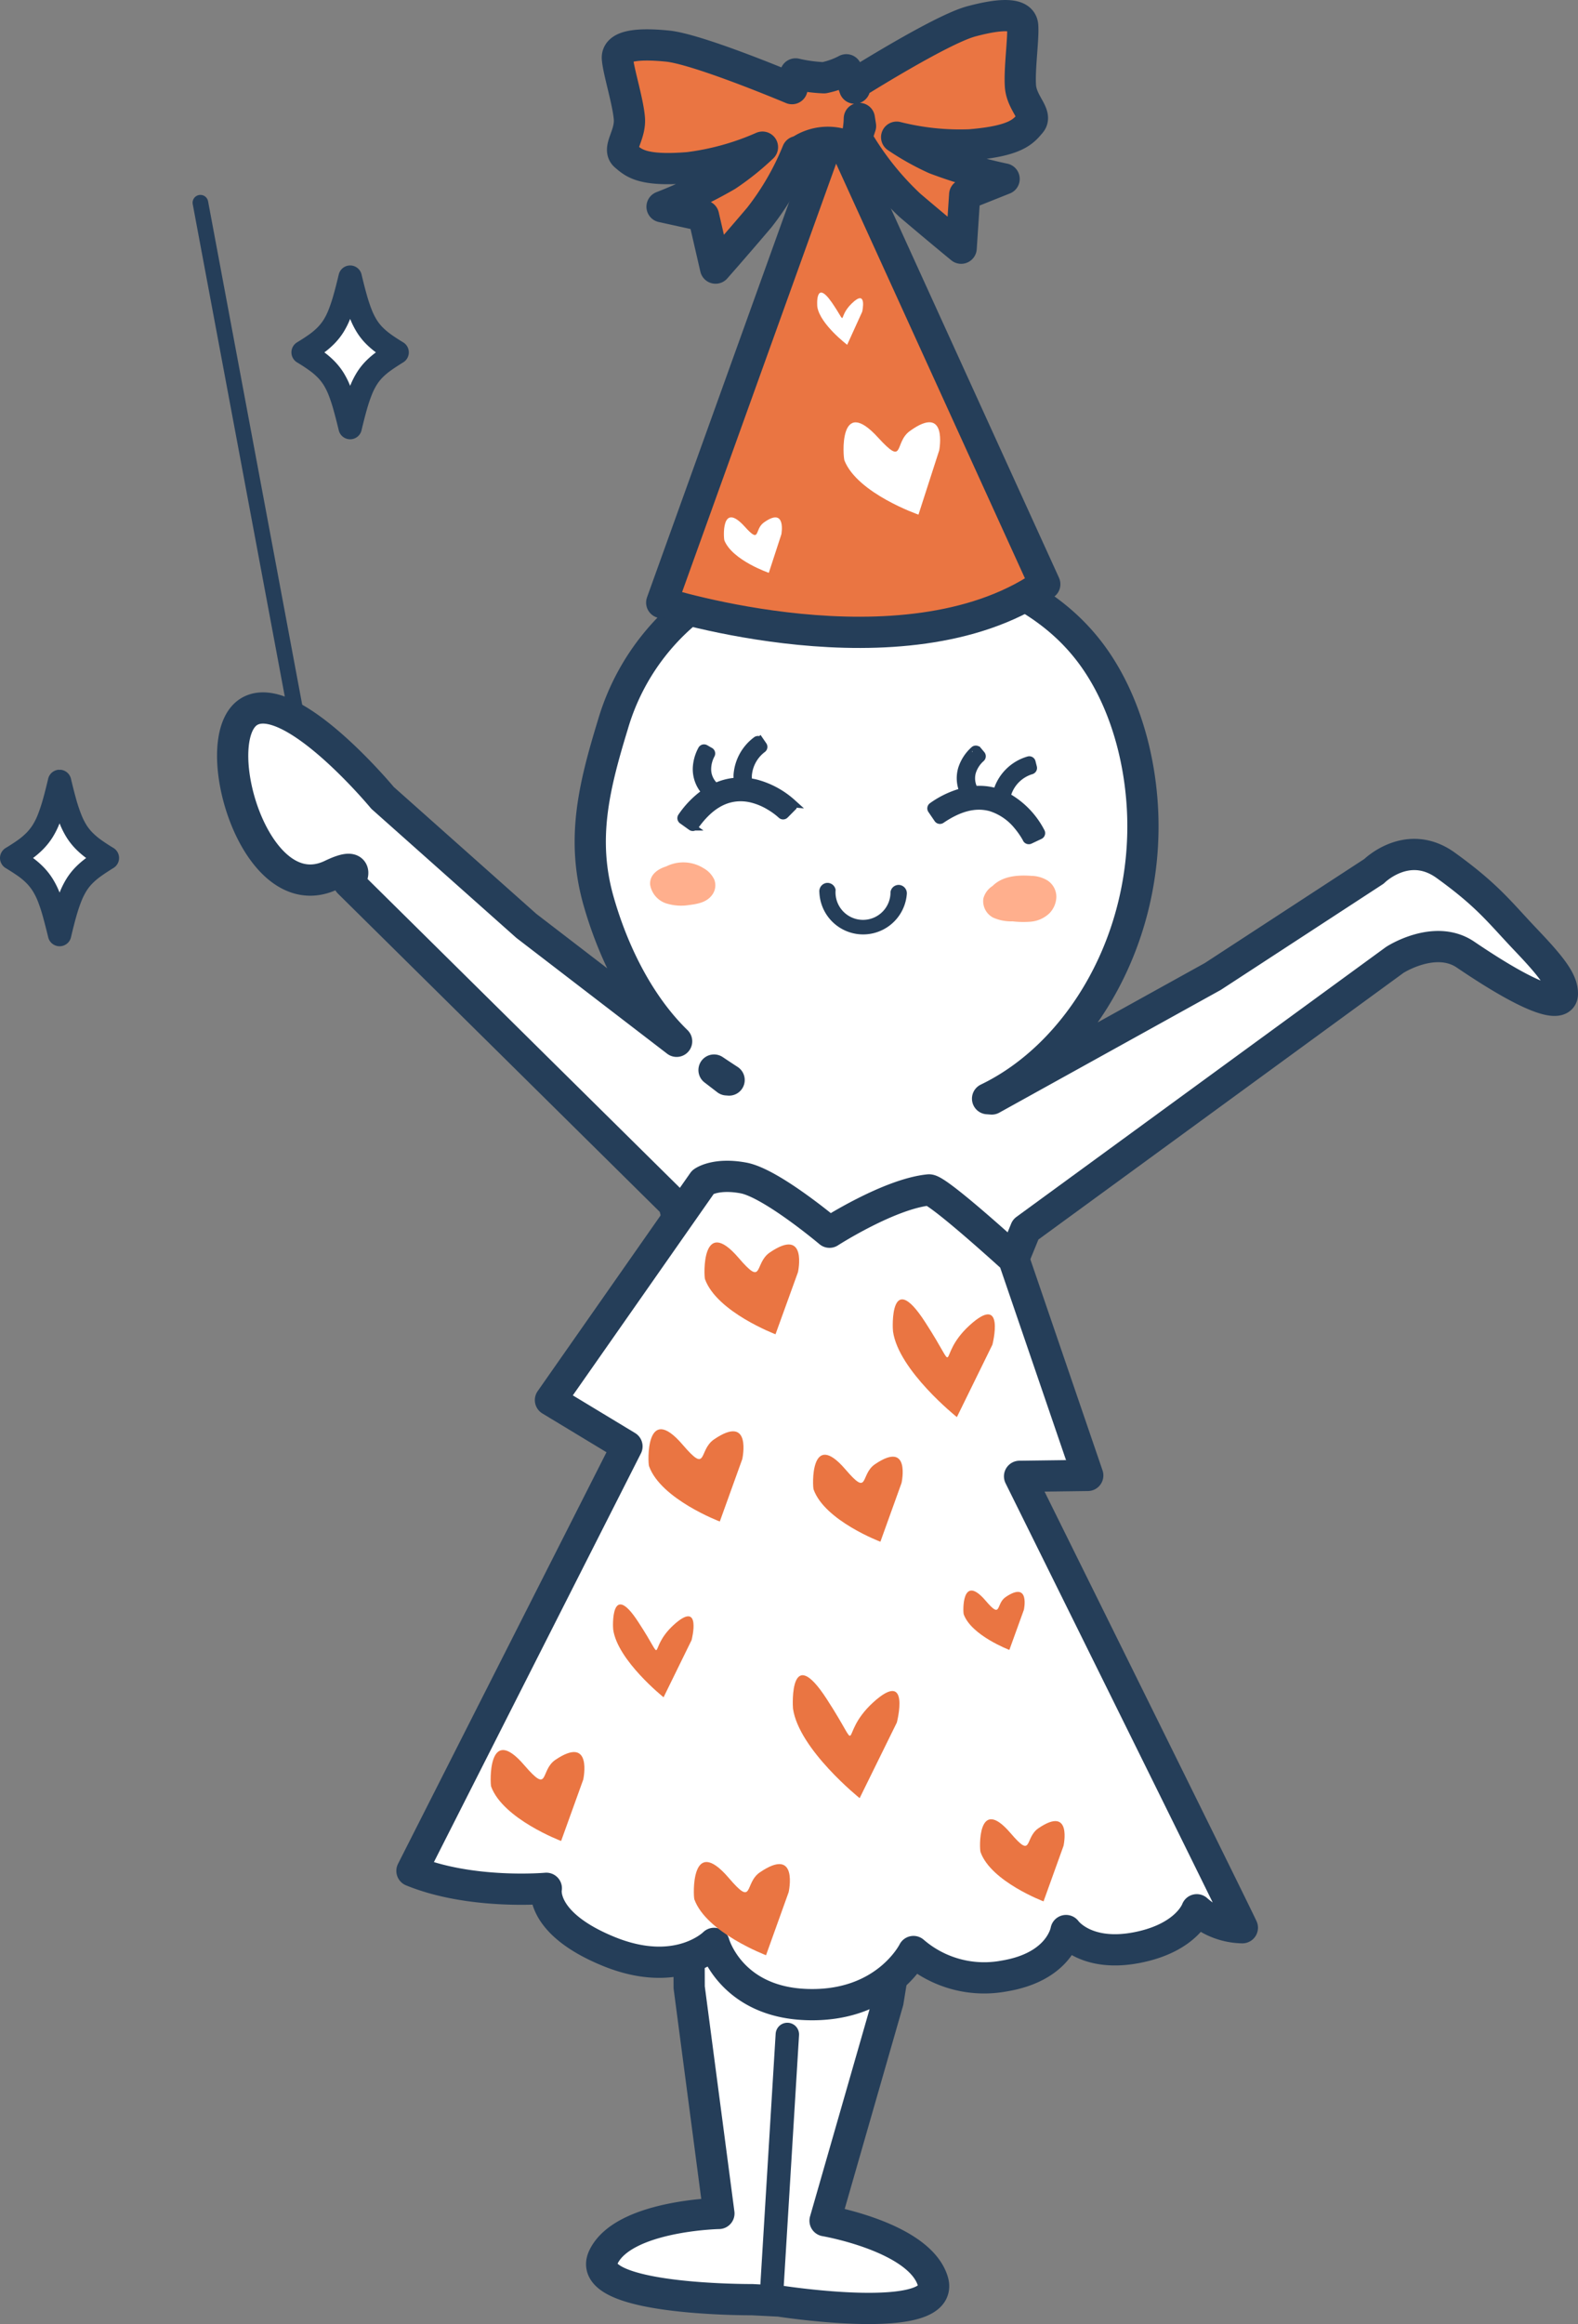 <svg xmlns="http://www.w3.org/2000/svg" width="202.133" height="297.548" viewBox="0 0 202.133 297.548"><rect x="0" y="0" width="202.133" height="297.548" fill="#808080" stroke="none"/><g transform="translate(-1318.7 -4344.254)"><path d="M30.771,108.288q.975-.588,1.708-1.114a9.646,9.646,0,0,0,1.284-1.1,7.606,7.606,0,0,0,.975-1.237,9.548,9.548,0,0,0,.776-1.558,21.561,21.561,0,0,0,.686-2.057q.332-1.168.7-2.741.37,1.572.7,2.741a21.594,21.594,0,0,0,.691,2.057,9.733,9.733,0,0,0,.772,1.558,7.314,7.314,0,0,0,.975,1.237,10.078,10.078,0,0,0,1.285,1.094q.729.525,1.7,1.113-.975.6-1.7,1.122a9.659,9.659,0,0,0-1.285,1.087,7.2,7.2,0,0,0-.975,1.237,9.754,9.754,0,0,0-.772,1.556,21.581,21.581,0,0,0-.686,2.058q-.334,1.171-.7,2.743-.38-1.572-.707-2.741a20.774,20.774,0,0,0-.681-2.06,9.533,9.533,0,0,0-.777-1.556,7.515,7.515,0,0,0-.974-1.237,9.509,9.509,0,0,0-1.286-1.094c-.489-.352-1.057-.721-1.706-1.113" transform="translate(1289.429 4344.254)" fill="#fff"/><path d="M30.771,108.288q.975-.588,1.708-1.114a9.646,9.646,0,0,0,1.284-1.1,7.606,7.606,0,0,0,.975-1.237,9.548,9.548,0,0,0,.776-1.558,21.561,21.561,0,0,0,.686-2.057q.332-1.168.7-2.741.37,1.572.7,2.741a21.594,21.594,0,0,0,.691,2.057,9.733,9.733,0,0,0,.772,1.558,7.314,7.314,0,0,0,.975,1.237,10.078,10.078,0,0,0,1.285,1.094q.729.525,1.7,1.113-.975.6-1.7,1.122a9.659,9.659,0,0,0-1.285,1.087,7.2,7.2,0,0,0-.975,1.237,9.754,9.754,0,0,0-.772,1.556,21.581,21.581,0,0,0-.686,2.058q-.334,1.171-.7,2.743-.38-1.572-.707-2.741a20.774,20.774,0,0,0-.681-2.06,9.533,9.533,0,0,0-.777-1.556,7.515,7.515,0,0,0-.974-1.237,9.509,9.509,0,0,0-1.286-1.094C31.988,109.049,31.42,108.68,30.771,108.288Z" transform="translate(1289.429 4345.819)" fill="none" stroke="#253e59" stroke-linecap="round" stroke-linejoin="round" stroke-width="3"/><path d="M68.1,45.113q.957-.577,1.678-1.094a9.428,9.428,0,0,0,1.261-1.074A7.419,7.419,0,0,0,72,41.729a9.391,9.391,0,0,0,.759-1.53,21.087,21.087,0,0,0,.674-2.021q.326-1.148.691-2.692.365,1.543.691,2.692a21.079,21.079,0,0,0,.672,2.021,9.55,9.55,0,0,0,.758,1.53,7.059,7.059,0,0,0,.955,1.216,9.892,9.892,0,0,0,1.265,1.074q.715.517,1.673,1.094-.957.591-1.673,1.1A9.353,9.353,0,0,0,77.2,47.282a7.09,7.09,0,0,0-.955,1.215,9.6,9.6,0,0,0-.758,1.531,21.091,21.091,0,0,0-.674,2.021q-.326,1.147-.691,2.692-.372-1.543-.694-2.692a20.514,20.514,0,0,0-.669-2.021A9.4,9.4,0,0,0,72,48.5a7.411,7.411,0,0,0-.961-1.215,9.445,9.445,0,0,0-1.263-1.074q-.72-.519-1.676-1.1" transform="translate(1289.429 4344.254)" fill="#fff"/><path d="M68.1,45.113q.957-.577,1.678-1.094a9.428,9.428,0,0,0,1.261-1.074A7.419,7.419,0,0,0,72,41.729a9.391,9.391,0,0,0,.759-1.53,21.087,21.087,0,0,0,.674-2.021q.326-1.148.691-2.692.365,1.543.691,2.692a21.079,21.079,0,0,0,.672,2.021,9.55,9.55,0,0,0,.758,1.53,7.059,7.059,0,0,0,.955,1.216,9.892,9.892,0,0,0,1.265,1.074q.715.517,1.673,1.094-.957.591-1.673,1.1A9.353,9.353,0,0,0,77.2,47.282a7.09,7.09,0,0,0-.955,1.215,9.6,9.6,0,0,0-.758,1.531,21.091,21.091,0,0,0-.674,2.021q-.326,1.147-.691,2.692-.372-1.543-.694-2.692a20.514,20.514,0,0,0-.669-2.021A9.4,9.4,0,0,0,72,48.5a7.411,7.411,0,0,0-.961-1.215,9.445,9.445,0,0,0-1.263-1.074Q69.06,45.689,68.1,45.113Z" transform="translate(1289.429 4344.254)" fill="none" stroke="#253e59" stroke-linecap="round" stroke-linejoin="round" stroke-width="3"/><line x1="14.658" y1="78.354" transform="translate(1344.37 4370.207)" fill="none" stroke="#253e59" stroke-linecap="round" stroke-linejoin="round" stroke-width="2"/><path d="M224.715,120.319c-3.373-3.547-4.842-5.627-10.237-9.519-4.9-3.55-9.213.758-9.213.758l-20.639,13.459L156.311,140.7l-.537-.039c11.842-5.689,20.681-20.5,19.846-37.02-.413-8.008-3.014-15.81-7.592-21.2-5.148-6.081-12.149-8.667-18.779-11.038a1.7,1.7,0,0,1-.237-.023c-2.082-.5-4.165-.972-6.267-1.344-7.727-1.4-14.048,1.154-21.411,5.417A29.611,29.611,0,0,0,107.769,92.8c-2.453,8.025-4.079,14.744-1.794,22.664,1.983,6.9,5.389,13.408,9.967,17.854L96.694,118.539,78.278,102.156S66.729,88.228,61.356,91.011c-5.907,3.052.4,25.788,10.381,21.009,4.281-2.056,2.221.959,2.221.959l41.635,41.155,1.636,6.7.323,93.612,3.806,28.939s-12.188.242-14.778,5.556c-2.739,5.612,19.011,5.483,19.011,5.483l3.539.18s21.49,3.358,19.615-2.6c-1.776-5.637-13.789-7.686-13.789-7.686l8.062-28.052L158.036,163.8l2.613-6.385,47.287-34.521s5.141-3.337,9.067-.671c9.159,6.209,12.364,6.673,12.4,5.042s-1.314-3.4-4.688-6.949M120.735,137c.656.44,1.336.888,1.93,1.274l-.3-.022Z" transform="translate(1289.429 4344.254)" fill="#fff"/><path d="M224.715,120.319c-3.373-3.547-4.842-5.627-10.237-9.519-4.9-3.55-9.213.758-9.213.758l-20.639,13.459L156.311,140.7l-.537-.039c11.842-5.689,20.681-20.5,19.846-37.02-.413-8.008-3.014-15.81-7.592-21.2-5.148-6.081-12.149-8.667-18.779-11.038a1.7,1.7,0,0,1-.237-.023c-2.082-.5-4.165-.972-6.267-1.344-7.727-1.4-14.048,1.154-21.411,5.417A29.611,29.611,0,0,0,107.769,92.8c-2.453,8.025-4.079,14.744-1.794,22.664,1.983,6.9,5.389,13.408,9.967,17.854L96.694,118.539,78.278,102.156S66.729,88.228,61.356,91.011c-5.907,3.052.4,25.788,10.381,21.009,4.281-2.056,2.221.959,2.221.959l41.635,41.155,1.636,6.7.323,93.612,3.806,28.939s-12.188.242-14.778,5.556c-2.739,5.612,19.011,5.483,19.011,5.483l3.539.18s21.49,3.358,19.615-2.6c-1.776-5.637-13.789-7.686-13.789-7.686l8.062-28.052L158.036,163.8l2.613-6.385,47.287-34.521s5.141-3.337,9.067-.671c9.159,6.209,12.364,6.673,12.4,5.042S228.091,123.859,224.715,120.319ZM120.735,137c.656.44,1.336.888,1.93,1.274l-.3-.022Z" transform="translate(1289.429 4344.254)" fill="none" stroke="#253e59" stroke-linecap="round" stroke-linejoin="round" stroke-width="4"/><path d="M163.375,112.683a4.092,4.092,0,0,0-1.975-.547c-1.725-.124-3.643-.008-4.959,1.265-.008.008-.012.018-.019.024a2.725,2.725,0,0,0-1.187,1.608,2.379,2.379,0,0,0,1.251,2.449,5.677,5.677,0,0,0,2.485.479,12.219,12.219,0,0,0,2.342.042,3.968,3.968,0,0,0,2.371-1.065,3.111,3.111,0,0,0,.9-2.125,2.494,2.494,0,0,0-1.209-2.131" transform="translate(1289.429 4344.254)" fill="#ffaf8d"/><path d="M120.746,112.574a3.25,3.25,0,0,0-1.335-1.409,4.9,4.9,0,0,0-4.8-.239c-1.082.334-2.149,1.067-2.062,2.34a3.04,3.04,0,0,0,2.322,2.468,6.28,6.28,0,0,0,2.655.138c1.194-.148,2.433-.376,3.1-1.5a2.051,2.051,0,0,0,.123-1.8" transform="translate(1289.429 4344.254)" fill="#ffaf8d"/><path d="M145.429,114.469a5.611,5.611,0,0,1-11.2-.228,1.079,1.079,0,0,1,.886-1.194,1.057,1.057,0,0,1,1.194.886,3.522,3.522,0,0,0,7.016.63c.008-.089.013-.177.014-.265l0-.083a1.053,1.053,0,0,1,1.167-.913,1.073,1.073,0,0,1,.922,1.167" transform="translate(1289.429 4344.254)" fill="#253e59"/><path d="M162.619,106.527l-.019-.032,0,0-.022-.044a10.853,10.853,0,0,0-4.33-4.455c.022-.141.049-.281.085-.42a4.6,4.6,0,0,1,3.036-2.938.345.345,0,0,0,.23-.232.334.334,0,0,0,0-.154l-.174-.686a.319.319,0,0,0-.415-.224,5.9,5.9,0,0,0-3.967,3.858c-.025.085-.042.174-.065.262-.052-.019-.1-.039-.158-.055-.1-.029-.2-.057-.3-.083a7.612,7.612,0,0,0-2.448-.19,2.992,2.992,0,0,1-.286-2.3,3.938,3.938,0,0,1,1.142-1.761.328.328,0,0,0,.044-.457l-.46-.548a.308.308,0,0,0-.167-.1.245.245,0,0,0-.075-.012.308.308,0,0,0-.223.089,5.425,5.425,0,0,0-1.557,2.412,4.272,4.272,0,0,0,.2,2.9,12.061,12.061,0,0,0-4,1.877.319.319,0,0,0-.082.442l.8,1.171a.316.316,0,0,0,.438.087c2.277-1.547,4.3-2.072,6.19-1.6.066.015.133.033.194.053a7.242,7.242,0,0,1,3.385,2.334,10.412,10.412,0,0,1,1.13,1.638.317.317,0,0,0,.227.217l.014,0a.328.328,0,0,0,.23-.031l1.253-.593a.319.319,0,0,0,.152-.425m-8.346-10.25c0,.008-.074.064-.18.169.106-.1.175-.162.18-.169m-1.437,5.38-.023.005.023-.006Zm3.6-.024c.067.017.133.036.2.054-.085-.023-.17-.046-.257-.068Z" transform="translate(1289.429 4344.254)" fill="#253e59"/><path d="M162.619,106.527l-.019-.032,0,0-.022-.044a10.853,10.853,0,0,0-4.33-4.455c.022-.141.049-.281.085-.42a4.6,4.6,0,0,1,3.036-2.938.345.345,0,0,0,.23-.232.334.334,0,0,0,0-.154l-.174-.686a.319.319,0,0,0-.415-.224,5.9,5.9,0,0,0-3.967,3.858c-.025.085-.042.174-.065.262-.052-.019-.1-.039-.158-.055-.1-.029-.2-.057-.3-.083a7.612,7.612,0,0,0-2.448-.19,2.992,2.992,0,0,1-.286-2.3,3.938,3.938,0,0,1,1.142-1.761.328.328,0,0,0,.044-.457l-.46-.548a.308.308,0,0,0-.167-.1.245.245,0,0,0-.075-.012.308.308,0,0,0-.223.089,5.425,5.425,0,0,0-1.557,2.412,4.272,4.272,0,0,0,.2,2.9,12.061,12.061,0,0,0-4,1.877.319.319,0,0,0-.082.442l.8,1.171a.316.316,0,0,0,.438.087c2.277-1.547,4.3-2.072,6.19-1.6.066.015.133.033.194.053a7.242,7.242,0,0,1,3.385,2.334,10.412,10.412,0,0,1,1.13,1.638.317.317,0,0,0,.227.217l.014,0a.328.328,0,0,0,.23-.031l1.253-.593A.319.319,0,0,0,162.619,106.527Zm-8.346-10.25c0,.008-.074.064-.18.169C154.2,96.341,154.268,96.284,154.273,96.277Zm-1.437,5.38-.023.005.023-.006Zm3.6-.024c.067.017.133.036.2.054-.085-.023-.17-.046-.257-.068Z" transform="translate(1289.429 4344.254)" fill="none" stroke="#253e59" stroke-width="1"/><path d="M130.812,102.867l-.023-.021,0,0-.028-.025a11.218,11.218,0,0,0-4.621-2.521,8.507,8.507,0,0,0-1-.183,4.037,4.037,0,0,1-.06-.843,4.7,4.7,0,0,1,1.852-3.389.316.316,0,0,0,.086-.438l-.4-.581a.312.312,0,0,0-.182-.13.184.184,0,0,0-.057-.009.316.316,0,0,0-.226.074,6.062,6.062,0,0,0-2.422,4.43,6.135,6.135,0,0,0,.046.824,7.546,7.546,0,0,0-2.843.695,2.933,2.933,0,0,1-1.064-2.4,4,4,0,0,1,.47-1.721.317.317,0,0,0-.113-.435h-.011l-.6-.349a.282.282,0,0,0-.083-.033.316.316,0,0,0-.362.165,5.507,5.507,0,0,0-.657,2.314,4.277,4.277,0,0,0,1.182,3.136,12.091,12.091,0,0,0-3.1,3.138.317.317,0,0,0,.074.44l1.159.83a.319.319,0,0,0,.238.055.329.329,0,0,0,.207-.129c1.8-2.534,3.779-3.734,6.04-3.672a6.2,6.2,0,0,1,1.306.185,8.35,8.35,0,0,1,2.276.968,9.053,9.053,0,0,1,1.467,1.079.318.318,0,0,0,.448-.006l.99-1a.317.317,0,0,0,0-.449h0m-6.066-1.057.011,0c.072.007.142.014.211.023-.072-.011-.148-.011-.222-.019m1.314-1.2.135.037v0l-.265-.067a1.166,1.166,0,0,1,.131.026" transform="translate(1289.429 4344.254)" fill="#253e59"/><path d="M130.812,102.867l-.023-.021,0,0-.028-.025a11.218,11.218,0,0,0-4.621-2.521,8.507,8.507,0,0,0-1-.183,4.037,4.037,0,0,1-.06-.843,4.7,4.7,0,0,1,1.852-3.389.316.316,0,0,0,.086-.438l-.4-.581a.312.312,0,0,0-.182-.13.184.184,0,0,0-.057-.009.316.316,0,0,0-.226.074,6.062,6.062,0,0,0-2.422,4.43,6.135,6.135,0,0,0,.046.824,7.546,7.546,0,0,0-2.843.695,2.933,2.933,0,0,1-1.064-2.4,4,4,0,0,1,.47-1.721.317.317,0,0,0-.113-.435h-.011l-.6-.349a.282.282,0,0,0-.083-.033.316.316,0,0,0-.362.165,5.507,5.507,0,0,0-.657,2.314,4.277,4.277,0,0,0,1.182,3.136,12.091,12.091,0,0,0-3.1,3.138.317.317,0,0,0,.074.44l1.159.83a.319.319,0,0,0,.238.055.329.329,0,0,0,.207-.129c1.8-2.534,3.779-3.734,6.04-3.672a6.2,6.2,0,0,1,1.306.185,8.35,8.35,0,0,1,2.276.968,9.053,9.053,0,0,1,1.467,1.079.318.318,0,0,0,.448-.006l.99-1a.317.317,0,0,0,0-.449Zm-6.066-1.057.011,0c.072.007.142.014.211.023C124.9,101.818,124.82,101.818,124.746,101.81Zm1.314-1.2.135.037v0l-.265-.067A1.166,1.166,0,0,1,126.06,100.606Z" transform="translate(1289.429 4344.254)" fill="none" stroke="#253e59" stroke-width="1"/><path d="M159.115,161.159s-9.769-8.925-10.865-8.815c-5.1.509-12.724,5.415-12.724,5.415s-7.443-6.283-11.026-6.947-5.167.507-5.167.507L99.782,179.253l9.8,5.925L82.04,239.528c7.581,3.1,17.212,2.231,17.212,2.231s-.941,4.428,7.972,8.073,13.515-1.021,13.515-1.021,2.058,7.464,11.782,7.829c10.233.389,13.761-6.787,13.761-6.787a13.853,13.853,0,0,0,11.581,3.14c7.245-1.181,7.962-5.826,7.962-5.826s2.481,3.51,9.2,2.158c6.334-1.277,7.547-4.82,7.547-4.82a8.966,8.966,0,0,0,5.838,2.3c-1.138-2.481-28.539-57.791-28.539-57.791l8.735-.116Z" transform="translate(1289.429 4344.254)" fill="#fff"/><path d="M159.115,161.159s-9.769-8.925-10.865-8.815c-5.1.509-12.724,5.415-12.724,5.415s-7.443-6.283-11.026-6.947-5.167.507-5.167.507L99.782,179.253l9.8,5.925L82.04,239.528c7.581,3.1,17.212,2.231,17.212,2.231s-.941,4.428,7.972,8.073,13.515-1.021,13.515-1.021,2.058,7.464,11.782,7.829c10.233.389,13.761-6.787,13.761-6.787a13.853,13.853,0,0,0,11.581,3.14c7.245-1.181,7.962-5.826,7.962-5.826s2.481,3.51,9.2,2.158c6.334-1.277,7.547-4.82,7.547-4.82a8.966,8.966,0,0,0,5.838,2.3c-1.138-2.481-28.539-57.791-28.539-57.791l8.735-.116Z" transform="translate(1289.429 4344.254)" fill="none" stroke="#253e59" stroke-linecap="round" stroke-linejoin="round" stroke-width="4"/><path d="M136.156,15.651l-22.123,61.5c.06-.019,30.873,9.857,48.705-2.124l.363-.231Z" transform="translate(1289.429 4344.254)" fill="#ea7542"/><path d="M136.156,15.651l-22.123,61.5c.06-.019,30.873,9.857,48.705-2.124l.363-.231Z" transform="translate(1289.429 4344.254)" fill="none" stroke="#253e59" stroke-linecap="round" stroke-linejoin="round" stroke-width="4"/><path d="M127.75,73.342l1.61-4.937s.676-3.627-2.272-1.487c-1.221.9-.372,2.776-2.432.494-3.054-3.362-2.683,1.548-2.6,1.769,1.028,2.559,5.7,4.159,5.7,4.159" transform="translate(1289.429 4344.254)" fill="#fff"/><path d="M137.791,44.141l1.924-4.234s.69-3.029-1.338-1.058c-1.977,1.914-.372,3.065-2.555-.127-2.136-3.066-1.884.394-1.852.594.383,2.227,3.822,4.827,3.822,4.827" transform="translate(1289.429 4344.254)" fill="#fff"/><path d="M146.924,65.883l2.657-8.235s1.144-6.033-3.779-2.452c-2.039,1.481-.583,4.612-4.046.835-5.093-5.6-4.5,2.551-4.309,2.945,1.7,4.218,9.475,6.912,9.475,6.912" transform="translate(1289.429 4344.254)" fill="#fff"/><path d="M139.984,14.646s5.445,4.168,9.072,5.676a59.688,59.688,0,0,0,8.836,2.585l-5.049,2.012-.453,6.855s-2.789-2.282-6.558-5.481A37.512,37.512,0,0,1,139,17.674Z" transform="translate(1289.429 4344.254)" fill="#43af6a"/><path d="M130.426,15.421s-4.7,4.99-8.046,7.068a59.347,59.347,0,0,1-8.3,3.984l5.311,1.169,1.545,6.688s2.39-2.7,5.593-6.467a37.524,37.524,0,0,0,5.354-9.606Z" transform="translate(1289.429 4344.254)" fill="#43af6a"/><path d="M130.936,16.992s-7.5,3.991-13.459,4.478-7.034-.608-8.113-1.52.708-2.6.523-4.808-1.4-6.012-1.532-7.633,2.384-2,6.408-1.605,16.126,5.518,16.126,5.518Z" transform="translate(1289.429 4344.254)" fill="#43af6a"/><path d="M138.669,10.791l.85,5.5s8.05,2.727,14,2.244,6.84-1.74,7.758-2.811-1.108-2.448-1.288-4.659.41-6.165.28-7.785-2.674-1.6-6.584-.554c-3.892,1.048-15.018,8.064-15.018,8.064" transform="translate(1289.429 4344.254)" fill="#43af6a"/><path d="M131.454,19.532a6.363,6.363,0,0,1,6.865-.554s.964-.666,1.045-4.087a11.6,11.6,0,0,0-1.68-5.962,10.584,10.584,0,0,1-2.861,1.023,19.423,19.423,0,0,1-3.64-.493,22.018,22.018,0,0,0-.871,5.352,26.721,26.721,0,0,0,1.142,4.717" transform="translate(1289.429 4344.254)" fill="#43af6a"/><path d="M159.989,11.073c-.17-2.209.409-6.164.28-7.785s-2.675-1.6-6.582-.553-15.019,8.05-15.019,8.05l.079.5a11.608,11.608,0,0,0-1.067-2.351,10.6,10.6,0,0,1-2.861,1.023,19.249,19.249,0,0,1-3.639-.493s-.232.831-.46,1.884c-1.461-.613-12.209-5.072-15.955-5.447-4.024-.4-6.541-.023-6.408,1.606s1.346,5.426,1.531,7.633-1.6,3.9-.522,4.808,2.156,2.005,8.111,1.518a33.783,33.783,0,0,0,9.459-2.626,33.956,33.956,0,0,1-4.559,3.646,59.8,59.8,0,0,1-8.3,3.984l5.312,1.168,1.543,6.688s2.389-2.7,5.592-6.467a34.944,34.944,0,0,0,4.892-8.451c.013.04.021.081.034.12a6.365,6.365,0,0,1,6.866-.554,2.439,2.439,0,0,0,.679-1.293,37.394,37.394,0,0,0,6.833,8.608c3.774,3.206,6.561,5.487,6.561,5.487l.453-6.854,5.049-2.012a59.818,59.818,0,0,1-8.837-2.584,33.29,33.29,0,0,1-4.928-2.762,33.106,33.106,0,0,0,9.4.982c5.949-.483,6.838-1.74,7.756-2.812s-1.108-2.447-1.287-4.659m-20.647,4.1.151.963-.469,1.435a10.953,10.953,0,0,0,.318-2.4" transform="translate(1289.429 4344.254)" fill="#ea7542"/><path d="M159.989,11.073c-.17-2.209.409-6.164.28-7.785s-2.675-1.6-6.582-.553-15.019,8.05-15.019,8.05l.079.5a11.608,11.608,0,0,0-1.067-2.351,10.6,10.6,0,0,1-2.861,1.023,19.249,19.249,0,0,1-3.639-.493s-.232.831-.46,1.884c-1.461-.613-12.209-5.072-15.955-5.447-4.024-.4-6.541-.023-6.408,1.606s1.346,5.426,1.531,7.633-1.6,3.9-.522,4.808,2.156,2.005,8.111,1.518a33.783,33.783,0,0,0,9.459-2.626,33.956,33.956,0,0,1-4.559,3.646,59.8,59.8,0,0,1-8.3,3.984l5.312,1.168,1.543,6.688s2.389-2.7,5.592-6.467a34.944,34.944,0,0,0,4.892-8.451c.013.04.021.081.034.12a6.365,6.365,0,0,1,6.866-.554,2.439,2.439,0,0,0,.679-1.293,37.394,37.394,0,0,0,6.833,8.608c3.774,3.206,6.561,5.487,6.561,5.487l.453-6.854,5.049-2.012a59.818,59.818,0,0,1-8.837-2.584,33.29,33.29,0,0,1-4.928-2.762,33.106,33.106,0,0,0,9.4.982c5.949-.483,6.838-1.74,7.756-2.812S160.177,13.282,159.989,11.073Zm-20.642,4.1.151.963-.469,1.435A10.953,10.953,0,0,0,139.347,15.169Z" transform="translate(1289.429 4344.254)" fill="none" stroke="#253e59" stroke-linecap="round" stroke-linejoin="round" stroke-width="4"/><path d="M127.395,250.328l2.9-8.082s1.317-5.937-3.679-2.538c-2.064,1.4-.721,4.552-4,.714-4.9-5.708-4.545,2.387-4.4,2.756,1.544,4.262,9.185,7.15,9.185,7.15" transform="translate(1289.429 4344.254)" fill="#ea7542"/><path d="M139.387,230.215l4.766-9.686s1.824-7-3.057-2.551c-4.673,4.295-1.033,7.077-5.927-.456-4.736-7.3-4.373.761-4.32,1.226.752,5.231,8.541,11.469,8.541,11.469" transform="translate(1289.429 4344.254)" fill="#ea7542"/><path d="M101.147,235.7l2.835-7.863s1.271-5.811-3.6-2.506c-1.978,1.392-.692,4.439-3.924.7-4.738-5.563-4.407,2.357-4.276,2.7,1.532,4.162,8.966,6.969,8.966,6.969" transform="translate(1289.429 4344.254)" fill="#ea7542"/><path d="M151.842,181.432l4.553-9.278s1.725-6.73-2.946-2.455c-4.486,4.109-.976,6.806-5.675-.436-4.506-6.974-4.183.735-4.114,1.186.687,5.006,8.183,10.982,8.183,10.982" transform="translate(1289.429 4344.254)" fill="#ea7542"/><path d="M121.475,194.795l2.879-7.992s1.294-5.876-3.622-2.518c-2.044,1.4-.75,4.492-4,.7-4.813-5.628-4.483,2.378-4.321,2.731,1.518,4.233,9.058,7.08,9.058,7.08" transform="translate(1289.429 4344.254)" fill="#ea7542"/><path d="M162.941,243.436l2.563-7.118s1.153-5.233-3.225-2.242c-1.818,1.25-.669,4-3.557.623-4.286-5.012-3.994,2.119-3.848,2.428,1.352,3.771,8.068,6.305,8.068,6.305" transform="translate(1289.429 4344.254)" fill="#ea7542"/><path d="M142.045,197.386l2.712-7.535s1.221-5.541-3.417-2.38c-1.93,1.321-.7,4.243-3.769.661-4.55-5.309-4.232,2.249-4.078,2.579,1.435,3.989,8.548,6.674,8.548,6.674" transform="translate(1289.429 4344.254)" fill="#ea7542"/><path d="M128.609,170.827l2.879-7.954s1.278-5.856-3.614-2.516c-2.045,1.4-.74,4.481-3.981.7-4.8-5.6-4.459,2.375-4.315,2.718,1.526,4.213,9.033,7.051,9.033,7.051" transform="translate(1289.429 4344.254)" fill="#ea7542"/><path d="M114.271,217.3l3.59-7.323s1.376-5.281-2.312-1.925c-3.527,3.245-.763,5.346-4.485-.339-3.558-5.516-3.3.582-3.246.917.555,3.963,6.449,8.668,6.449,8.668" transform="translate(1289.429 4344.254)" fill="#ea7542"/><path d="M158.564,211.239l1.86-5.138s.835-3.79-2.348-1.625c-1.292.9-.46,2.906-2.558.451-3.107-3.631-2.9,1.533-2.8,1.754.987,2.719,5.843,4.555,5.843,4.555" transform="translate(1289.429 4344.254)" fill="#ea7542"/><line y1="33.96" x2="2.072" transform="translate(1417.483 4604.723)" fill="none" stroke="#253e59" stroke-linecap="round" stroke-linejoin="round" stroke-width="3"/></g></svg>